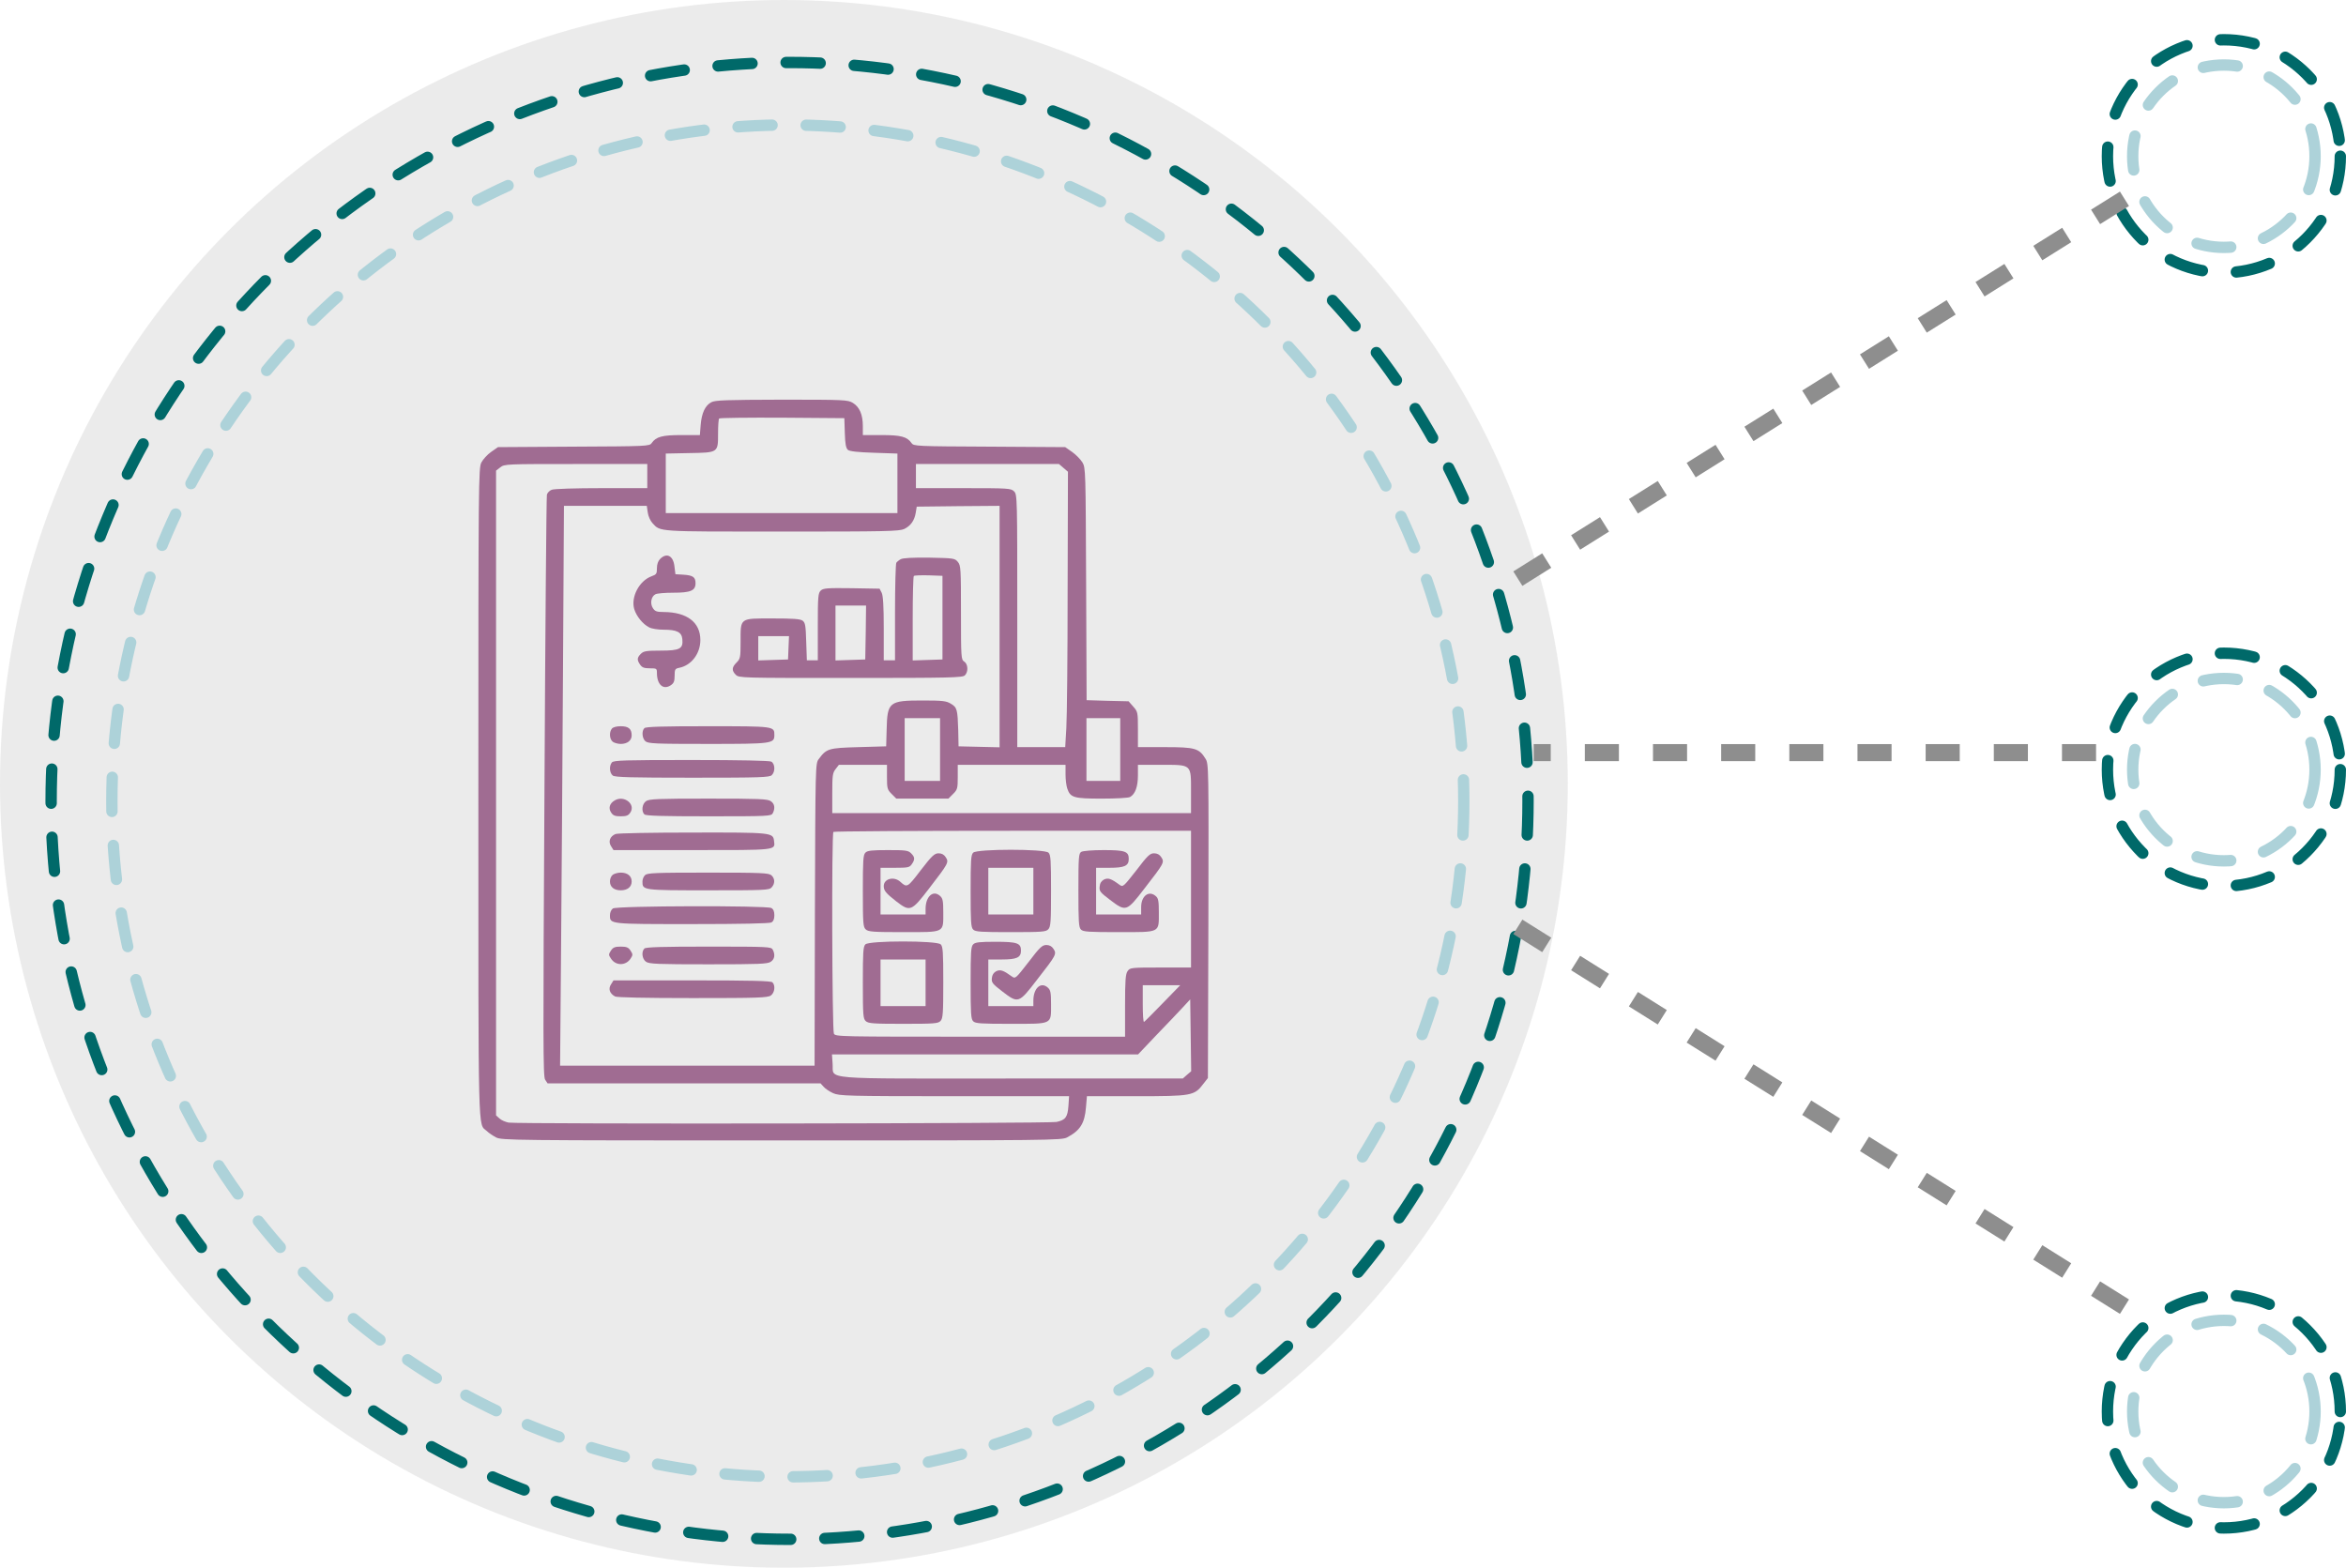 <svg width="413" height="276" viewBox="0 0 413 276" fill="none" xmlns="http://www.w3.org/2000/svg">
<path d="M125.221 70.816C124.144 71.383 123.521 72.714 123.351 74.81L123.21 76.594H119.981C116.583 76.594 115.507 76.877 114.714 78.01C114.346 78.548 113.921 78.576 101.007 78.633L87.668 78.718L86.45 79.567C85.799 80.02 85.034 80.87 84.751 81.408C84.241 82.343 84.213 84.439 84.213 139.691C84.213 201.6 84.128 197.691 85.685 199.107C86.025 199.447 86.79 199.957 87.328 200.24C88.291 200.75 90.018 200.778 137.597 200.778C185.175 200.778 186.902 200.75 187.865 200.24C190.159 199.022 190.952 197.776 191.179 194.944L191.348 192.99H200.015C209.813 192.99 210.266 192.905 211.824 190.838L212.645 189.79L212.73 162.149C212.787 134.962 212.787 134.48 212.221 133.574C211.088 131.733 210.38 131.535 205.084 131.535H200.326V128.42C200.326 125.39 200.298 125.305 199.505 124.398L198.683 123.464L194.973 123.379L191.292 123.266L191.207 102.847C191.122 82.824 191.122 82.371 190.556 81.408C190.216 80.87 189.423 80.049 188.743 79.567L187.525 78.718L174.186 78.633C161.272 78.576 160.848 78.548 160.479 78.01C159.686 76.877 158.61 76.594 155.155 76.594H151.898V75.036C151.898 72.997 151.332 71.666 150.142 70.93C149.236 70.392 148.755 70.363 137.597 70.363C127.883 70.392 125.872 70.448 125.221 70.816ZM148.726 76.226C148.783 78.18 148.925 78.888 149.265 79.199C149.576 79.454 150.992 79.624 153.852 79.709L157.987 79.851V85.09V90.329H137.597H117.206V85.09V79.851L121.312 79.766C126.467 79.681 126.41 79.709 126.41 76.311C126.41 74.951 126.495 73.762 126.608 73.677C126.722 73.564 131.706 73.507 137.71 73.535L148.641 73.62L148.726 76.226ZM113.949 83.815V85.939H105.906C101.403 85.939 97.523 86.053 97.127 86.223C96.73 86.364 96.334 86.789 96.277 87.129C96.192 87.497 95.994 110.663 95.852 138.615C95.597 183.673 95.597 189.507 95.966 190.073L96.391 190.725H120.434H144.45L144.988 191.319C145.271 191.659 146.036 192.169 146.659 192.452C147.735 192.934 149.01 192.99 168.013 192.99H188.205L188.092 194.689C187.95 196.672 187.582 197.182 185.996 197.521C184.778 197.805 91.236 197.918 89.537 197.635C88.971 197.521 88.234 197.21 87.923 196.898L87.328 196.36V139.606V82.853L88.064 82.286C88.801 81.691 89.112 81.691 101.375 81.691H113.949V83.815ZM187.214 82.371L188.007 83.051L187.95 103.979C187.95 115.478 187.837 126.381 187.723 128.193L187.525 131.535H183.306H179.086V109.304C179.086 87.44 179.086 87.072 178.519 86.506C177.981 85.968 177.585 85.939 169.598 85.939H161.244V83.815V81.691H173.818H186.421L187.214 82.371ZM114.034 90.216C114.119 90.867 114.487 91.689 114.855 92.085C116.3 93.643 115.393 93.586 137.597 93.586C156.146 93.586 158.27 93.529 159.177 93.133C160.338 92.566 160.989 91.632 161.216 90.244L161.386 89.196L168.692 89.111L175.971 89.055V110.295V131.563L172.374 131.479L168.749 131.394L168.692 128.562C168.579 124.908 168.494 124.54 167.39 123.889C166.597 123.407 165.973 123.322 162.433 123.322C156.515 123.322 156.203 123.577 156.09 128.42L156.005 131.394L151.134 131.535C145.838 131.677 145.498 131.79 144.139 133.631C143.544 134.396 143.544 134.65 143.459 161.017L143.402 187.609H121.001H98.6L98.769 167.7C98.854 156.769 99.024 134.594 99.109 118.423L99.279 89.055H106.586H113.864L114.034 90.216ZM165.492 131.96V137.482H162.377H159.262V131.96V126.438H162.377H165.492V131.96ZM197.211 131.96V137.482H194.237H191.264V131.96V126.438H194.237H197.211V131.96ZM156.146 136.803C156.146 138.785 156.203 139.012 156.968 139.776L157.789 140.598H162.377H166.965L167.786 139.776C168.551 139.012 168.607 138.785 168.607 136.803V134.65H178.095H187.582V136.321C187.582 137.228 187.723 138.36 187.893 138.842C188.432 140.428 189.055 140.598 193.954 140.598C196.446 140.598 198.627 140.484 198.938 140.314C199.845 139.805 200.326 138.502 200.326 136.491V134.65H204.432C209.87 134.65 209.672 134.48 209.672 139.465V143.146H178.095H146.517V139.635C146.517 136.52 146.574 136.066 147.112 135.387L147.679 134.65H151.927H156.146V136.803ZM209.672 158.298V170.334H204.319C199.08 170.334 198.938 170.362 198.514 170.957C198.145 171.467 198.06 172.571 198.06 177.046V182.512H172.572C147.679 182.512 147.084 182.512 146.801 181.974C146.489 181.351 146.376 146.771 146.716 146.46C146.801 146.347 161.017 146.262 178.293 146.262H209.672V158.298ZM204.687 176.621C202.988 178.377 201.515 179.85 201.402 179.906C201.261 179.963 201.176 178.547 201.176 176.734V173.449H204.489H207.774L204.687 176.621ZM208.964 189.224L208.227 189.875H178.123C143.6 189.875 146.829 190.158 146.574 187.241L146.461 185.627H173.393H200.354L203.526 182.285C205.282 180.473 207.349 178.292 208.142 177.442L209.53 175.941L209.615 182.257L209.7 188.601L208.964 189.224Z" fill="#69004D"/>
<path d="M116.215 98.4C115.847 98.769 115.648 99.335 115.648 100.043C115.648 101.006 115.563 101.147 114.686 101.459C112.533 102.252 111.032 105.112 111.655 107.236C112.052 108.511 113.156 109.87 114.261 110.437C114.714 110.691 115.847 110.861 116.838 110.861C119.16 110.861 120.01 111.286 120.123 112.532C120.293 114.231 119.67 114.543 116.3 114.543C113.751 114.543 113.298 114.628 112.816 115.109C112.137 115.789 112.108 116.186 112.703 117.035C113.043 117.517 113.411 117.658 114.402 117.658C115.592 117.658 115.648 117.687 115.648 118.48C115.648 120.519 116.753 121.51 118.056 120.66C118.622 120.292 118.764 119.952 118.764 118.961C118.764 117.856 118.849 117.715 119.557 117.573C121.709 117.148 123.295 115.081 123.295 112.674C123.295 109.559 120.944 107.774 116.866 107.746C115.62 107.746 115.309 107.633 114.94 107.066C114.402 106.245 114.629 105.027 115.365 104.631C115.648 104.461 117.093 104.348 118.537 104.348C121.596 104.348 122.445 103.98 122.445 102.677C122.445 101.601 121.992 101.289 120.321 101.176L118.905 101.091L118.735 99.731C118.537 97.834 117.376 97.239 116.215 98.4Z" fill="#69004D"/>
<path d="M158.553 98.457C158.242 98.627 157.902 98.91 157.789 99.08C157.676 99.25 157.562 103.187 157.562 107.803V116.242H156.571H155.58V110.635C155.58 106.698 155.467 104.857 155.212 104.348L154.844 103.64L149.944 103.555C145.668 103.498 144.96 103.555 144.507 103.951C144.025 104.404 143.969 104.942 143.969 110.352V116.242H143.006H142.043L141.929 112.957C141.844 110.097 141.76 109.644 141.306 109.275C140.882 108.964 139.635 108.879 136.01 108.879C130.148 108.879 130.375 108.709 130.375 113.042C130.375 115.761 130.318 115.987 129.667 116.639C128.817 117.488 128.789 118.055 129.525 118.791C130.092 119.357 130.46 119.357 149.746 119.357C167.248 119.357 169.457 119.301 169.853 118.904C170.505 118.281 170.42 116.894 169.74 116.469C169.202 116.129 169.174 115.789 169.174 107.859C169.174 100.156 169.145 99.561 168.635 98.939C168.097 98.287 167.927 98.259 163.594 98.174C160.564 98.145 158.95 98.231 158.553 98.457ZM165.917 108.737V116.101L163.311 116.186L160.677 116.271V108.936C160.677 104.914 160.762 101.516 160.876 101.402C160.989 101.289 162.178 101.261 163.51 101.289L165.917 101.374V108.737ZM152.408 111.343L152.323 116.101L149.718 116.186L147.084 116.271V111.428V106.613H149.774H152.465L152.408 111.343ZM138.814 114.033L138.729 116.101L136.124 116.186L133.49 116.271V114.118V111.994H136.18H138.899L138.814 114.033Z" fill="#69004D"/>
<path d="M107.719 128.278C107.209 128.901 107.294 130.147 107.888 130.601C108.172 130.799 108.795 130.969 109.276 130.969C110.437 130.969 111.202 130.374 111.202 129.468C111.202 128.307 110.636 127.854 109.276 127.854C108.54 127.854 107.917 128.023 107.719 128.278Z" fill="#69004D"/>
<path d="M113.439 128.193C112.93 128.703 113.043 129.978 113.609 130.487C114.091 130.912 115.252 130.969 124.598 130.969C135.954 130.969 136.322 130.912 136.322 129.411C136.322 127.854 136.379 127.854 124.598 127.854C116.555 127.854 113.694 127.938 113.439 128.193Z" fill="#69004D"/>
<path d="M107.719 134.226C107.209 134.849 107.294 136.095 107.888 136.548C108.285 136.831 111.117 136.916 121.907 136.916C133.83 136.916 135.472 136.859 135.869 136.463C136.52 135.84 136.435 134.452 135.784 134.084C135.416 133.914 130.46 133.801 121.652 133.801C109.899 133.801 108.03 133.857 107.719 134.226Z" fill="#69004D"/>
<path d="M108.228 140.909C107.322 141.419 107.067 142.269 107.577 143.033C107.917 143.571 108.257 143.713 109.276 143.713C110.296 143.713 110.636 143.571 110.976 143.033C111.938 141.561 109.843 139.946 108.228 140.909Z" fill="#69004D"/>
<path d="M113.722 141.051C113.043 141.532 112.873 142.807 113.439 143.373C113.694 143.628 116.583 143.713 124.767 143.713C135.331 143.713 135.756 143.685 136.039 143.175C136.492 142.297 136.379 141.504 135.699 141.051C135.161 140.654 133.631 140.598 124.711 140.598C115.79 140.598 114.26 140.654 113.722 141.051Z" fill="#69004D"/>
<path d="M108.37 146.828C107.379 147.224 107.039 148.159 107.577 148.98L108.002 149.66H121.85C136.945 149.66 136.464 149.717 136.266 148.046C136.096 146.573 135.869 146.545 121.879 146.573C114.799 146.573 108.71 146.686 108.37 146.828Z" fill="#69004D"/>
<path d="M107.889 153.993C107.577 154.22 107.379 154.729 107.379 155.183C107.379 156.146 108.087 156.74 109.276 156.74C110.466 156.74 111.202 156.146 111.202 155.183C111.202 154.22 110.466 153.625 109.276 153.625C108.795 153.625 108.172 153.795 107.889 153.993Z" fill="#69004D"/>
<path d="M113.553 154.078C113.298 154.305 113.1 154.814 113.1 155.183C113.1 156.74 113.071 156.74 124.683 156.74C134.68 156.74 135.416 156.712 135.841 156.23C136.464 155.551 136.436 154.673 135.812 154.106C135.331 153.682 134.142 153.625 124.626 153.625C115.337 153.625 113.921 153.682 113.553 154.078Z" fill="#69004D"/>
<path d="M107.889 159.94C107.577 160.167 107.379 160.677 107.379 161.13C107.379 162.716 107.237 162.687 121.822 162.687C130.517 162.687 135.416 162.574 135.784 162.404C136.152 162.206 136.322 161.81 136.322 161.13C136.322 160.45 136.152 160.054 135.784 159.855C134.878 159.402 108.54 159.459 107.889 159.94Z" fill="#69004D"/>
<path d="M107.549 167.36C107.124 168.012 107.124 168.125 107.549 168.748C108.37 170.051 110.154 170.051 111.004 168.776C111.428 168.125 111.428 168.012 111.004 167.36C110.635 166.794 110.296 166.652 109.276 166.652C108.257 166.652 107.917 166.794 107.549 167.36Z" fill="#69004D"/>
<path d="M113.439 166.992C112.873 167.559 113.043 168.833 113.722 169.314C114.26 169.711 115.79 169.768 124.711 169.768C133.631 169.768 135.161 169.711 135.699 169.314C136.379 168.861 136.492 168.068 136.039 167.19C135.756 166.681 135.331 166.652 124.767 166.652C116.583 166.652 113.694 166.737 113.439 166.992Z" fill="#69004D"/>
<path d="M107.577 173.279C107.039 174.072 107.322 174.922 108.285 175.432C108.625 175.602 113.524 175.715 121.936 175.715C133.349 175.715 135.133 175.658 135.699 175.262C136.379 174.78 136.549 173.506 135.982 172.939C135.728 172.685 132.188 172.6 121.822 172.6H108.002L107.577 173.279Z" fill="#69004D"/>
<path d="M152.352 150.113C151.955 150.481 151.898 151.501 151.898 156.853C151.898 162.602 151.955 163.197 152.408 163.622C152.861 164.047 153.768 164.103 159.035 164.103C166.398 164.103 166.059 164.273 166.059 160.648C166.059 158.609 165.974 158.156 165.492 157.731C164.274 156.627 162.943 157.816 162.943 160.025V160.988H158.979H155.014V156.882V152.775H157.534C159.856 152.775 160.111 152.718 160.508 152.152C161.103 151.302 161.074 150.906 160.395 150.226C159.885 149.717 159.46 149.66 156.316 149.66C153.484 149.66 152.691 149.745 152.352 150.113Z" fill="#69004D"/>
<path d="M171.326 150.113C170.93 150.481 170.873 151.501 170.873 156.882C170.873 162.263 170.93 163.282 171.326 163.65C171.694 164.047 172.714 164.104 177.925 164.104C183.532 164.104 184.127 164.047 184.552 163.594C184.977 163.141 185.033 162.234 185.033 156.797C185.033 151.501 184.977 150.481 184.58 150.113C183.929 149.434 171.978 149.434 171.326 150.113ZM181.918 156.882V160.988H177.953H173.988V156.882V152.775H177.953H181.918V156.882Z" fill="#69004D"/>
<path d="M190.357 149.971C189.904 150.226 189.848 150.849 189.848 156.74C189.848 162.234 189.904 163.282 190.301 163.65C190.669 164.047 191.688 164.103 196.899 164.103C204.348 164.103 204.008 164.273 204.008 160.648C204.008 158.666 203.923 158.156 203.498 157.788C202.28 156.683 200.893 157.703 200.893 159.714V160.988H196.928H192.963V156.882V152.775H195.313C197.976 152.775 198.712 152.435 198.712 151.218C198.712 149.886 198.061 149.66 194.266 149.66C192.368 149.66 190.612 149.801 190.357 149.971Z" fill="#69004D"/>
<path d="M162.094 153.2C159.743 156.287 159.687 156.315 158.497 155.239C157.364 154.22 155.58 154.701 155.58 156.004C155.58 156.797 155.948 157.25 157.789 158.694C160.225 160.563 160.451 160.479 163.595 156.372C166.993 151.954 167.078 151.812 166.483 150.906C166.2 150.453 165.775 150.227 165.237 150.227C164.529 150.227 164.076 150.623 162.094 153.2Z" fill="#69004D"/>
<path d="M200.043 153.228C197.777 156.117 197.692 156.202 197.097 155.777C195.596 154.673 195.087 154.503 194.35 154.843C193.897 155.097 193.642 155.466 193.586 156.089C193.501 156.882 193.671 157.108 195.398 158.411C198.23 160.563 198.315 160.535 201.515 156.372C204.942 151.954 205.027 151.812 204.432 150.906C204.149 150.453 203.724 150.226 203.158 150.226C202.45 150.226 202.025 150.623 200.043 153.228Z" fill="#69004D"/>
<path d="M152.352 166.256C151.955 166.624 151.898 167.644 151.898 172.996C151.898 178.745 151.955 179.34 152.408 179.765C152.861 180.189 153.768 180.246 159.035 180.246C164.558 180.246 165.152 180.189 165.577 179.736C166.002 179.283 166.059 178.377 166.059 172.939C166.059 167.644 166.002 166.624 165.605 166.256C164.954 165.576 153.003 165.576 152.352 166.256ZM162.943 173.024V177.131H158.979H155.014V173.024V168.918H158.979H162.943V173.024Z" fill="#69004D"/>
<path d="M171.326 166.256C170.93 166.624 170.873 167.643 170.873 173.024C170.873 178.405 170.93 179.425 171.326 179.793C171.694 180.189 172.714 180.246 177.925 180.246C185.373 180.246 185.033 180.416 185.033 176.791C185.033 174.752 184.948 174.299 184.467 173.874C183.249 172.769 181.918 173.959 181.918 176.168V177.131H177.953H173.988V173.024V168.918H176.339C179.001 168.918 179.737 168.578 179.737 167.36C179.737 166.029 179.086 165.802 175.234 165.802C172.459 165.802 171.666 165.887 171.326 166.256Z" fill="#69004D"/>
<path d="M181.068 169.371C178.831 172.259 178.746 172.344 178.151 171.919C176.622 170.815 176.112 170.645 175.376 170.985C174.922 171.24 174.668 171.608 174.611 172.203C174.526 172.967 174.724 173.222 176.423 174.525C179.256 176.706 179.34 176.677 182.541 172.514C185.967 168.125 186.052 167.955 185.458 167.048C185.174 166.595 184.75 166.369 184.212 166.369C183.475 166.369 183.05 166.765 181.068 169.371Z" fill="#69004D"/>
<circle cx="138" cy="138" r="138" fill="#D9D9D9" fill-opacity="0.5"/>
<g filter="url(#filter0_i_443_252)">
<circle cx="139" cy="137" r="130" stroke="#006969" stroke-width="2" stroke-linecap="round" stroke-linejoin="round" stroke-dasharray="6 6"/>
</g>
<g filter="url(#filter1_i_443_252)">
<circle cx="138.693" cy="137" r="119" stroke="#ADD2D9" stroke-width="2" stroke-linecap="round" stroke-linejoin="round" stroke-dasharray="6 6"/>
</g>
<g filter="url(#filter2_i_443_252)">
<circle cx="391.5" cy="23.5" r="20.5" stroke="#006969" stroke-width="2" stroke-linecap="round" stroke-linejoin="round" stroke-dasharray="6 6"/>
</g>
<g filter="url(#filter3_i_443_252)">
<circle cx="391.5" cy="23.5" r="16.052" stroke="#ADD2D9" stroke-width="2" stroke-linecap="round" stroke-linejoin="round" stroke-dasharray="6 6"/>
</g>
<g filter="url(#filter4_i_443_252)">
<circle cx="391.5" cy="131.5" r="20.5" stroke="#006969" stroke-width="2" stroke-linecap="round" stroke-linejoin="round" stroke-dasharray="6 6"/>
</g>
<g filter="url(#filter5_i_443_252)">
<circle cx="391.5" cy="131.5" r="16.052" stroke="#ADD2D9" stroke-width="2" stroke-linecap="round" stroke-linejoin="round" stroke-dasharray="6 6"/>
</g>
<path d="M374 35L267 102" stroke="#8E8E8E" stroke-width="3" stroke-dasharray="6 6"/>
<path d="M374 230.041L267 163.041" stroke="#8E8E8E" stroke-width="3" stroke-dasharray="6 6"/>
<path d="M369 132.5H270" stroke="#8E8E8E" stroke-width="3" stroke-dasharray="6 6"/>
<g filter="url(#filter6_i_443_252)">
<circle cx="21.5" cy="21.5" r="20.5" transform="matrix(1 0 0 -1 370 266)" stroke="#006969" stroke-width="2" stroke-linecap="round" stroke-linejoin="round" stroke-dasharray="6 6"/>
</g>
<g filter="url(#filter7_i_443_252)">
<circle cx="17.052" cy="17.052" r="16.052" transform="matrix(1 0 0 -1 374.448 261.552)" stroke="#ADD2D9" stroke-width="2" stroke-linecap="round" stroke-linejoin="round" stroke-dasharray="6 6"/>
</g>
<defs>
<filter id="filter0_i_443_252" x="8" y="6" width="262" height="266" filterUnits="userSpaceOnUse" color-interpolation-filters="sRGB">
<feFlood flood-opacity="0" result="BackgroundImageFix"/>
<feBlend mode="normal" in="SourceGraphic" in2="BackgroundImageFix" result="shape"/>
<feColorMatrix in="SourceAlpha" type="matrix" values="0 0 0 0 0 0 0 0 0 0 0 0 0 0 0 0 0 0 127 0" result="hardAlpha"/>
<feOffset dy="4"/>
<feGaussianBlur stdDeviation="2"/>
<feComposite in2="hardAlpha" operator="arithmetic" k2="-1" k3="1"/>
<feColorMatrix type="matrix" values="0 0 0 0 0 0 0 0 0 0 0 0 0 0 0 0 0 0 0.25 0"/>
<feBlend mode="normal" in2="shape" result="effect1_innerShadow_443_252"/>
</filter>
<filter id="filter1_i_443_252" x="18.693" y="17" width="240" height="244" filterUnits="userSpaceOnUse" color-interpolation-filters="sRGB">
<feFlood flood-opacity="0" result="BackgroundImageFix"/>
<feBlend mode="normal" in="SourceGraphic" in2="BackgroundImageFix" result="shape"/>
<feColorMatrix in="SourceAlpha" type="matrix" values="0 0 0 0 0 0 0 0 0 0 0 0 0 0 0 0 0 0 127 0" result="hardAlpha"/>
<feOffset dy="4"/>
<feGaussianBlur stdDeviation="2"/>
<feComposite in2="hardAlpha" operator="arithmetic" k2="-1" k3="1"/>
<feColorMatrix type="matrix" values="0 0 0 0 0 0 0 0 0 0 0 0 0 0 0 0 0 0 0.25 0"/>
<feBlend mode="normal" in2="shape" result="effect1_innerShadow_443_252"/>
</filter>
<filter id="filter2_i_443_252" x="370" y="2" width="43" height="47" filterUnits="userSpaceOnUse" color-interpolation-filters="sRGB">
<feFlood flood-opacity="0" result="BackgroundImageFix"/>
<feBlend mode="normal" in="SourceGraphic" in2="BackgroundImageFix" result="shape"/>
<feColorMatrix in="SourceAlpha" type="matrix" values="0 0 0 0 0 0 0 0 0 0 0 0 0 0 0 0 0 0 127 0" result="hardAlpha"/>
<feOffset dy="4"/>
<feGaussianBlur stdDeviation="2"/>
<feComposite in2="hardAlpha" operator="arithmetic" k2="-1" k3="1"/>
<feColorMatrix type="matrix" values="0 0 0 0 0 0 0 0 0 0 0 0 0 0 0 0 0 0 0.25 0"/>
<feBlend mode="normal" in2="shape" result="effect1_innerShadow_443_252"/>
</filter>
<filter id="filter3_i_443_252" x="374.448" y="6.448" width="34.103" height="38.103" filterUnits="userSpaceOnUse" color-interpolation-filters="sRGB">
<feFlood flood-opacity="0" result="BackgroundImageFix"/>
<feBlend mode="normal" in="SourceGraphic" in2="BackgroundImageFix" result="shape"/>
<feColorMatrix in="SourceAlpha" type="matrix" values="0 0 0 0 0 0 0 0 0 0 0 0 0 0 0 0 0 0 127 0" result="hardAlpha"/>
<feOffset dy="4"/>
<feGaussianBlur stdDeviation="2"/>
<feComposite in2="hardAlpha" operator="arithmetic" k2="-1" k3="1"/>
<feColorMatrix type="matrix" values="0 0 0 0 0 0 0 0 0 0 0 0 0 0 0 0 0 0 0.25 0"/>
<feBlend mode="normal" in2="shape" result="effect1_innerShadow_443_252"/>
</filter>
<filter id="filter4_i_443_252" x="370" y="110" width="43" height="47" filterUnits="userSpaceOnUse" color-interpolation-filters="sRGB">
<feFlood flood-opacity="0" result="BackgroundImageFix"/>
<feBlend mode="normal" in="SourceGraphic" in2="BackgroundImageFix" result="shape"/>
<feColorMatrix in="SourceAlpha" type="matrix" values="0 0 0 0 0 0 0 0 0 0 0 0 0 0 0 0 0 0 127 0" result="hardAlpha"/>
<feOffset dy="4"/>
<feGaussianBlur stdDeviation="2"/>
<feComposite in2="hardAlpha" operator="arithmetic" k2="-1" k3="1"/>
<feColorMatrix type="matrix" values="0 0 0 0 0 0 0 0 0 0 0 0 0 0 0 0 0 0 0.25 0"/>
<feBlend mode="normal" in2="shape" result="effect1_innerShadow_443_252"/>
</filter>
<filter id="filter5_i_443_252" x="374.448" y="114.448" width="34.103" height="38.103" filterUnits="userSpaceOnUse" color-interpolation-filters="sRGB">
<feFlood flood-opacity="0" result="BackgroundImageFix"/>
<feBlend mode="normal" in="SourceGraphic" in2="BackgroundImageFix" result="shape"/>
<feColorMatrix in="SourceAlpha" type="matrix" values="0 0 0 0 0 0 0 0 0 0 0 0 0 0 0 0 0 0 127 0" result="hardAlpha"/>
<feOffset dy="4"/>
<feGaussianBlur stdDeviation="2"/>
<feComposite in2="hardAlpha" operator="arithmetic" k2="-1" k3="1"/>
<feColorMatrix type="matrix" values="0 0 0 0 0 0 0 0 0 0 0 0 0 0 0 0 0 0 0.25 0"/>
<feBlend mode="normal" in2="shape" result="effect1_innerShadow_443_252"/>
</filter>
<filter id="filter6_i_443_252" x="370" y="223" width="43" height="47" filterUnits="userSpaceOnUse" color-interpolation-filters="sRGB">
<feFlood flood-opacity="0" result="BackgroundImageFix"/>
<feBlend mode="normal" in="SourceGraphic" in2="BackgroundImageFix" result="shape"/>
<feColorMatrix in="SourceAlpha" type="matrix" values="0 0 0 0 0 0 0 0 0 0 0 0 0 0 0 0 0 0 127 0" result="hardAlpha"/>
<feOffset dy="4"/>
<feGaussianBlur stdDeviation="2"/>
<feComposite in2="hardAlpha" operator="arithmetic" k2="-1" k3="1"/>
<feColorMatrix type="matrix" values="0 0 0 0 0 0 0 0 0 0 0 0 0 0 0 0 0 0 0.25 0"/>
<feBlend mode="normal" in2="shape" result="effect1_innerShadow_443_252"/>
</filter>
<filter id="filter7_i_443_252" x="374.448" y="227.448" width="34.103" height="38.103" filterUnits="userSpaceOnUse" color-interpolation-filters="sRGB">
<feFlood flood-opacity="0" result="BackgroundImageFix"/>
<feBlend mode="normal" in="SourceGraphic" in2="BackgroundImageFix" result="shape"/>
<feColorMatrix in="SourceAlpha" type="matrix" values="0 0 0 0 0 0 0 0 0 0 0 0 0 0 0 0 0 0 127 0" result="hardAlpha"/>
<feOffset dy="4"/>
<feGaussianBlur stdDeviation="2"/>
<feComposite in2="hardAlpha" operator="arithmetic" k2="-1" k3="1"/>
<feColorMatrix type="matrix" values="0 0 0 0 0 0 0 0 0 0 0 0 0 0 0 0 0 0 0.25 0"/>
<feBlend mode="normal" in2="shape" result="effect1_innerShadow_443_252"/>
</filter>
</defs>
</svg>
